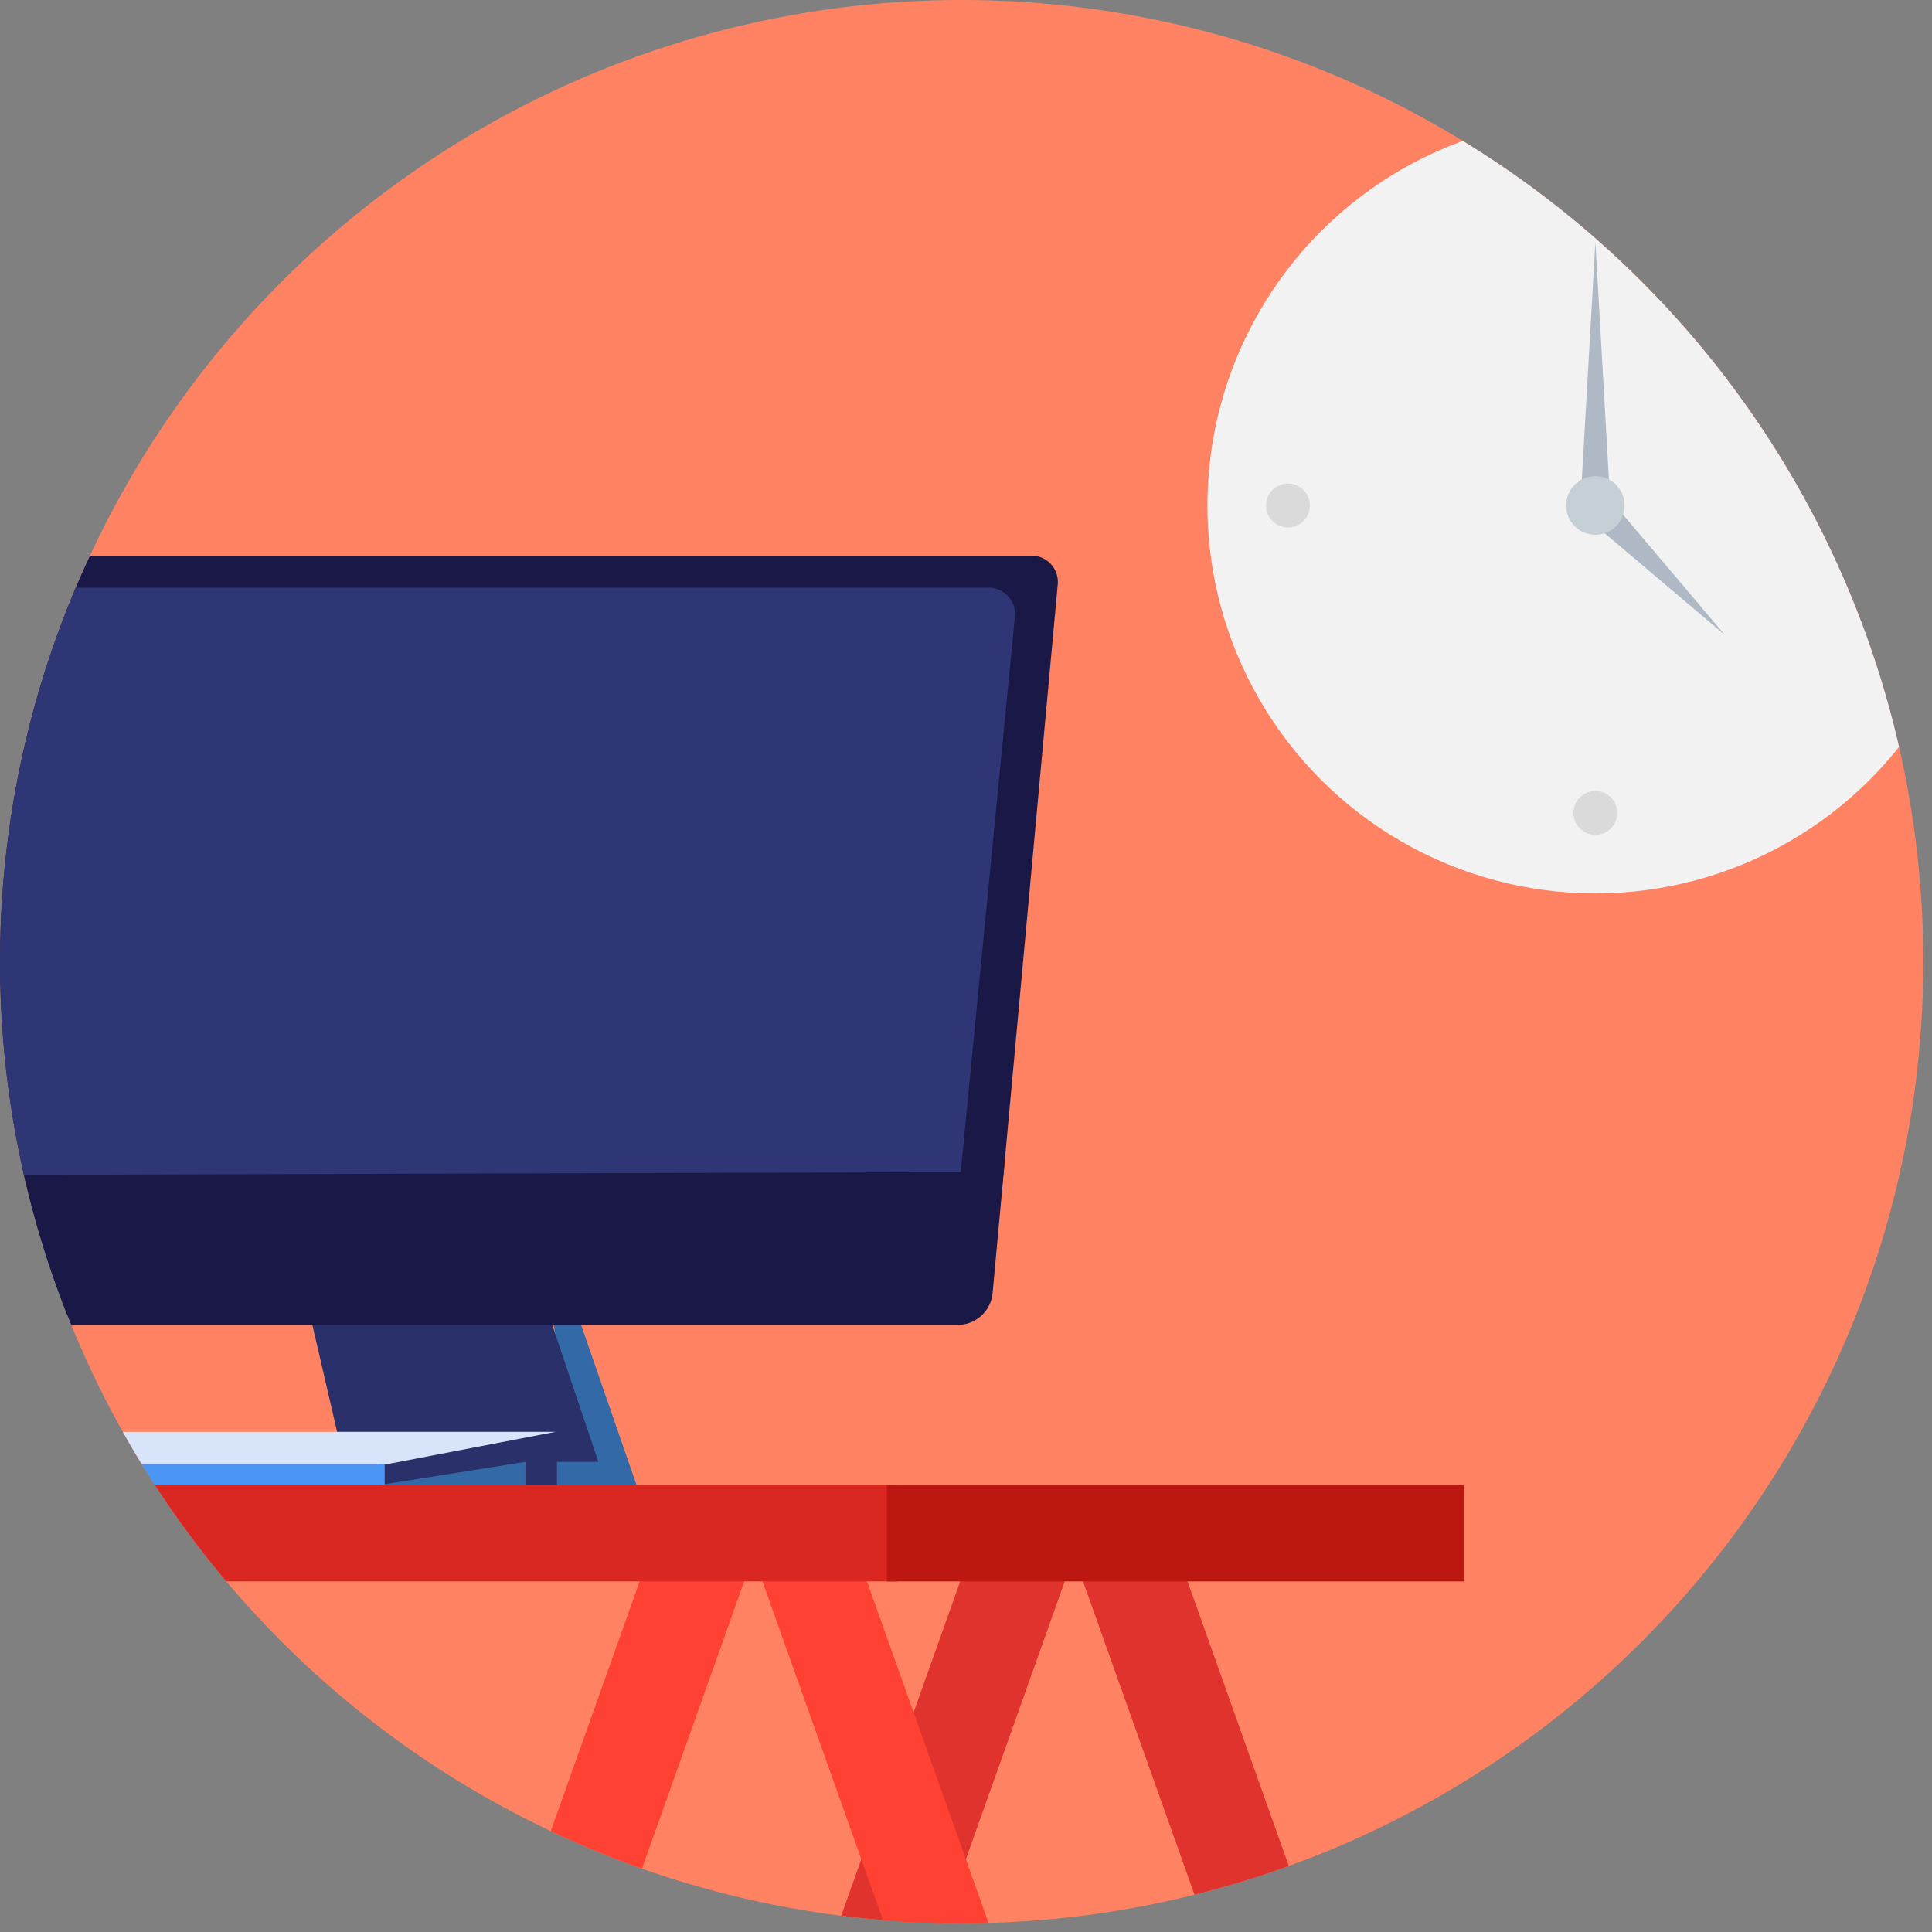 <svg id="illu_abonné_copy_12" data-name="illu abonné copy 12" xmlns="http://www.w3.org/2000/svg" xmlns:xlink="http://www.w3.org/1999/xlink" width="120" height="120" viewBox="0 0 120 120">
  <rect x="0" y="0" width="120" height="120" fill="#808080" stroke="none"/>
  <defs>
    <clipPath id="clip-path">
      <circle id="Mask" cx="59.731" cy="59.731" r="59.731" transform="translate(0 0)" fill="#ff8363"/>
    </clipPath>
  </defs>
  <g id="illu_poste" data-name="illu poste">
    <circle id="Mask-2" data-name="Mask" cx="59.731" cy="59.731" r="59.731" transform="translate(0 0)" fill="#ff8363"/>
    <g id="illu_poste-2" data-name="illu poste" clip-path="url(#clip-path)">
      <g id="Group_23" data-name="Group 23" transform="translate(-103.534 -69.089)">
        <g id="Clock" transform="translate(178.53 76.39)">
          <circle id="Clock_Frame" data-name="Clock Frame" cx="24.096" cy="24.096" r="24.096" transform="translate(0 0)" fill="#f2f2f2"/>
          <circle id="Time" cx="1.364" cy="1.364" r="1.364" transform="translate(22.732 3.637)" fill="rgba(0,0,0,0.1)"/>
          <circle id="Time-2" data-name="Time" cx="1.364" cy="1.364" r="1.364" transform="translate(3.637 22.732)" fill="rgba(0,0,0,0.1)"/>
          <circle id="Time-3" data-name="Time" cx="1.364" cy="1.364" r="1.364" transform="translate(41.827 22.732)" fill="rgba(0,0,0,0.1)"/>
          <circle id="Time-4" data-name="Time" cx="1.364" cy="1.364" r="1.364" transform="translate(22.732 41.827)" fill="rgba(0,0,0,0.1)"/>
          <path id="Hand" d="M.909,0l.909,15.912H0Z" transform="translate(23.187 7.729)" fill="#afb9c5"/>
          <path id="Hand-2" data-name="Hand" d="M.909,0l.909,10.911H0Z" transform="translate(32.785 31.499) rotate(135)" fill="#afb9c5"/>
          <circle id="Time-5" data-name="Time" cx="1.819" cy="1.819" r="1.819" transform="translate(22.277 22.277)" fill="#c5cfd6"/>
        </g>
        <g id="Group_24" data-name="Group 24" transform="translate(0 103.6)">
          <path id="Rectangle_Copy_9" data-name="Rectangle Copy 9" d="M26.691,0h6.493L6.493,75H0Z" transform="translate(116.808 63.05)" fill="#ff4133"/>
          <path id="Path_10" data-name="Path 10" d="M0,10.413v1.533l15.928-.514L11.971,0h-1.6l1.6,8.56Z" transform="translate(127.427 47.121)" fill="#3469a7"/>
          <path id="Path_9" data-name="Path 9" d="M0,0,1.713,7.4h12.38L4.235,9.167v1.451l9.156-1.451v1.451h1.956V9.167h2.572L14.831,0Z" transform="translate(122.781 47.121)" fill="#2a3069"/>
          <path id="Rectangle_Copy_11" data-name="Rectangle Copy 11" d="M4.156,1.49A1.636,1.636,0,0,1,5.785,0H74.024a1.636,1.636,0,0,1,1.629,1.785L71.608,45.8a2.181,2.181,0,0,1-2.172,1.981H2.386A2.181,2.181,0,0,1,.213,45.409Z" transform="translate(93.579)" fill="#191847"/>
          <path id="Rectangle_Copy_12" data-name="Rectangle Copy 12" d="M.825,0H73.668l-.743,7.33a2.181,2.181,0,0,1-2.17,1.961H2.182A2.181,2.181,0,0,1,.016,6.855Z" transform="translate(92.252 37.83)" fill="#191847"/>
          <path id="Rectangle" d="M3.289,1.483A1.636,1.636,0,0,1,4.918,0H70.036a1.636,1.636,0,0,1,1.628,1.795L68.3,36.3,0,36.5Z" transform="translate(94.906 1.991)" fill="#2f3676"/>
          <path id="Rectangle_Copy_13" data-name="Rectangle Copy 13" d="M3.35,1.486A1.636,1.636,0,0,1,4.979,0h.995S4.611.234,4.468,1.412,1.383,37.83,1.383,37.83H0Z" transform="translate(94.243 0.664)" fill="#1d3462"/>
          <path id="Rectangle-2" data-name="Rectangle" d="M10.473,0H44.467L34.094,1.991H0Z" transform="translate(93.579 54.422)" fill="#d7e4fa"/>
          <path id="Rectangle_Copy_7" data-name="Rectangle Copy 7" d="M26.691,0h6.493L6.493,75H0Z" transform="translate(136.718 63.05)" fill="#e1332d"/>
          <path id="Rectangle_Copy_10" data-name="Rectangle Copy 10" d="M-26.691,0h-6.493L-6.493,75H0Z" transform="translate(183.839 63.05)" fill="#ff4133"/>
          <path id="Rectangle_Copy_8" data-name="Rectangle Copy 8" d="M-26.691,0h-6.493L-6.493,75H0Z" transform="translate(203.75 63.05)" fill="#e1332d"/>
          <rect id="Rectangle-3" data-name="Rectangle" width="159.283" height="5.973" transform="translate(0 57.74)" fill="#db2721"/>
          <rect id="Rectangle_Copy_2" data-name="Rectangle Copy 2" width="35.839" height="5.973" transform="translate(158.62 57.74)" fill="#bd1711"/>
          <rect id="Rectangle-4" data-name="Rectangle" width="33.848" height="1.327" transform="translate(93.579 56.413)" fill="#4b95f4"/>
        </g>
      </g>
    </g>
  </g>
</svg>
